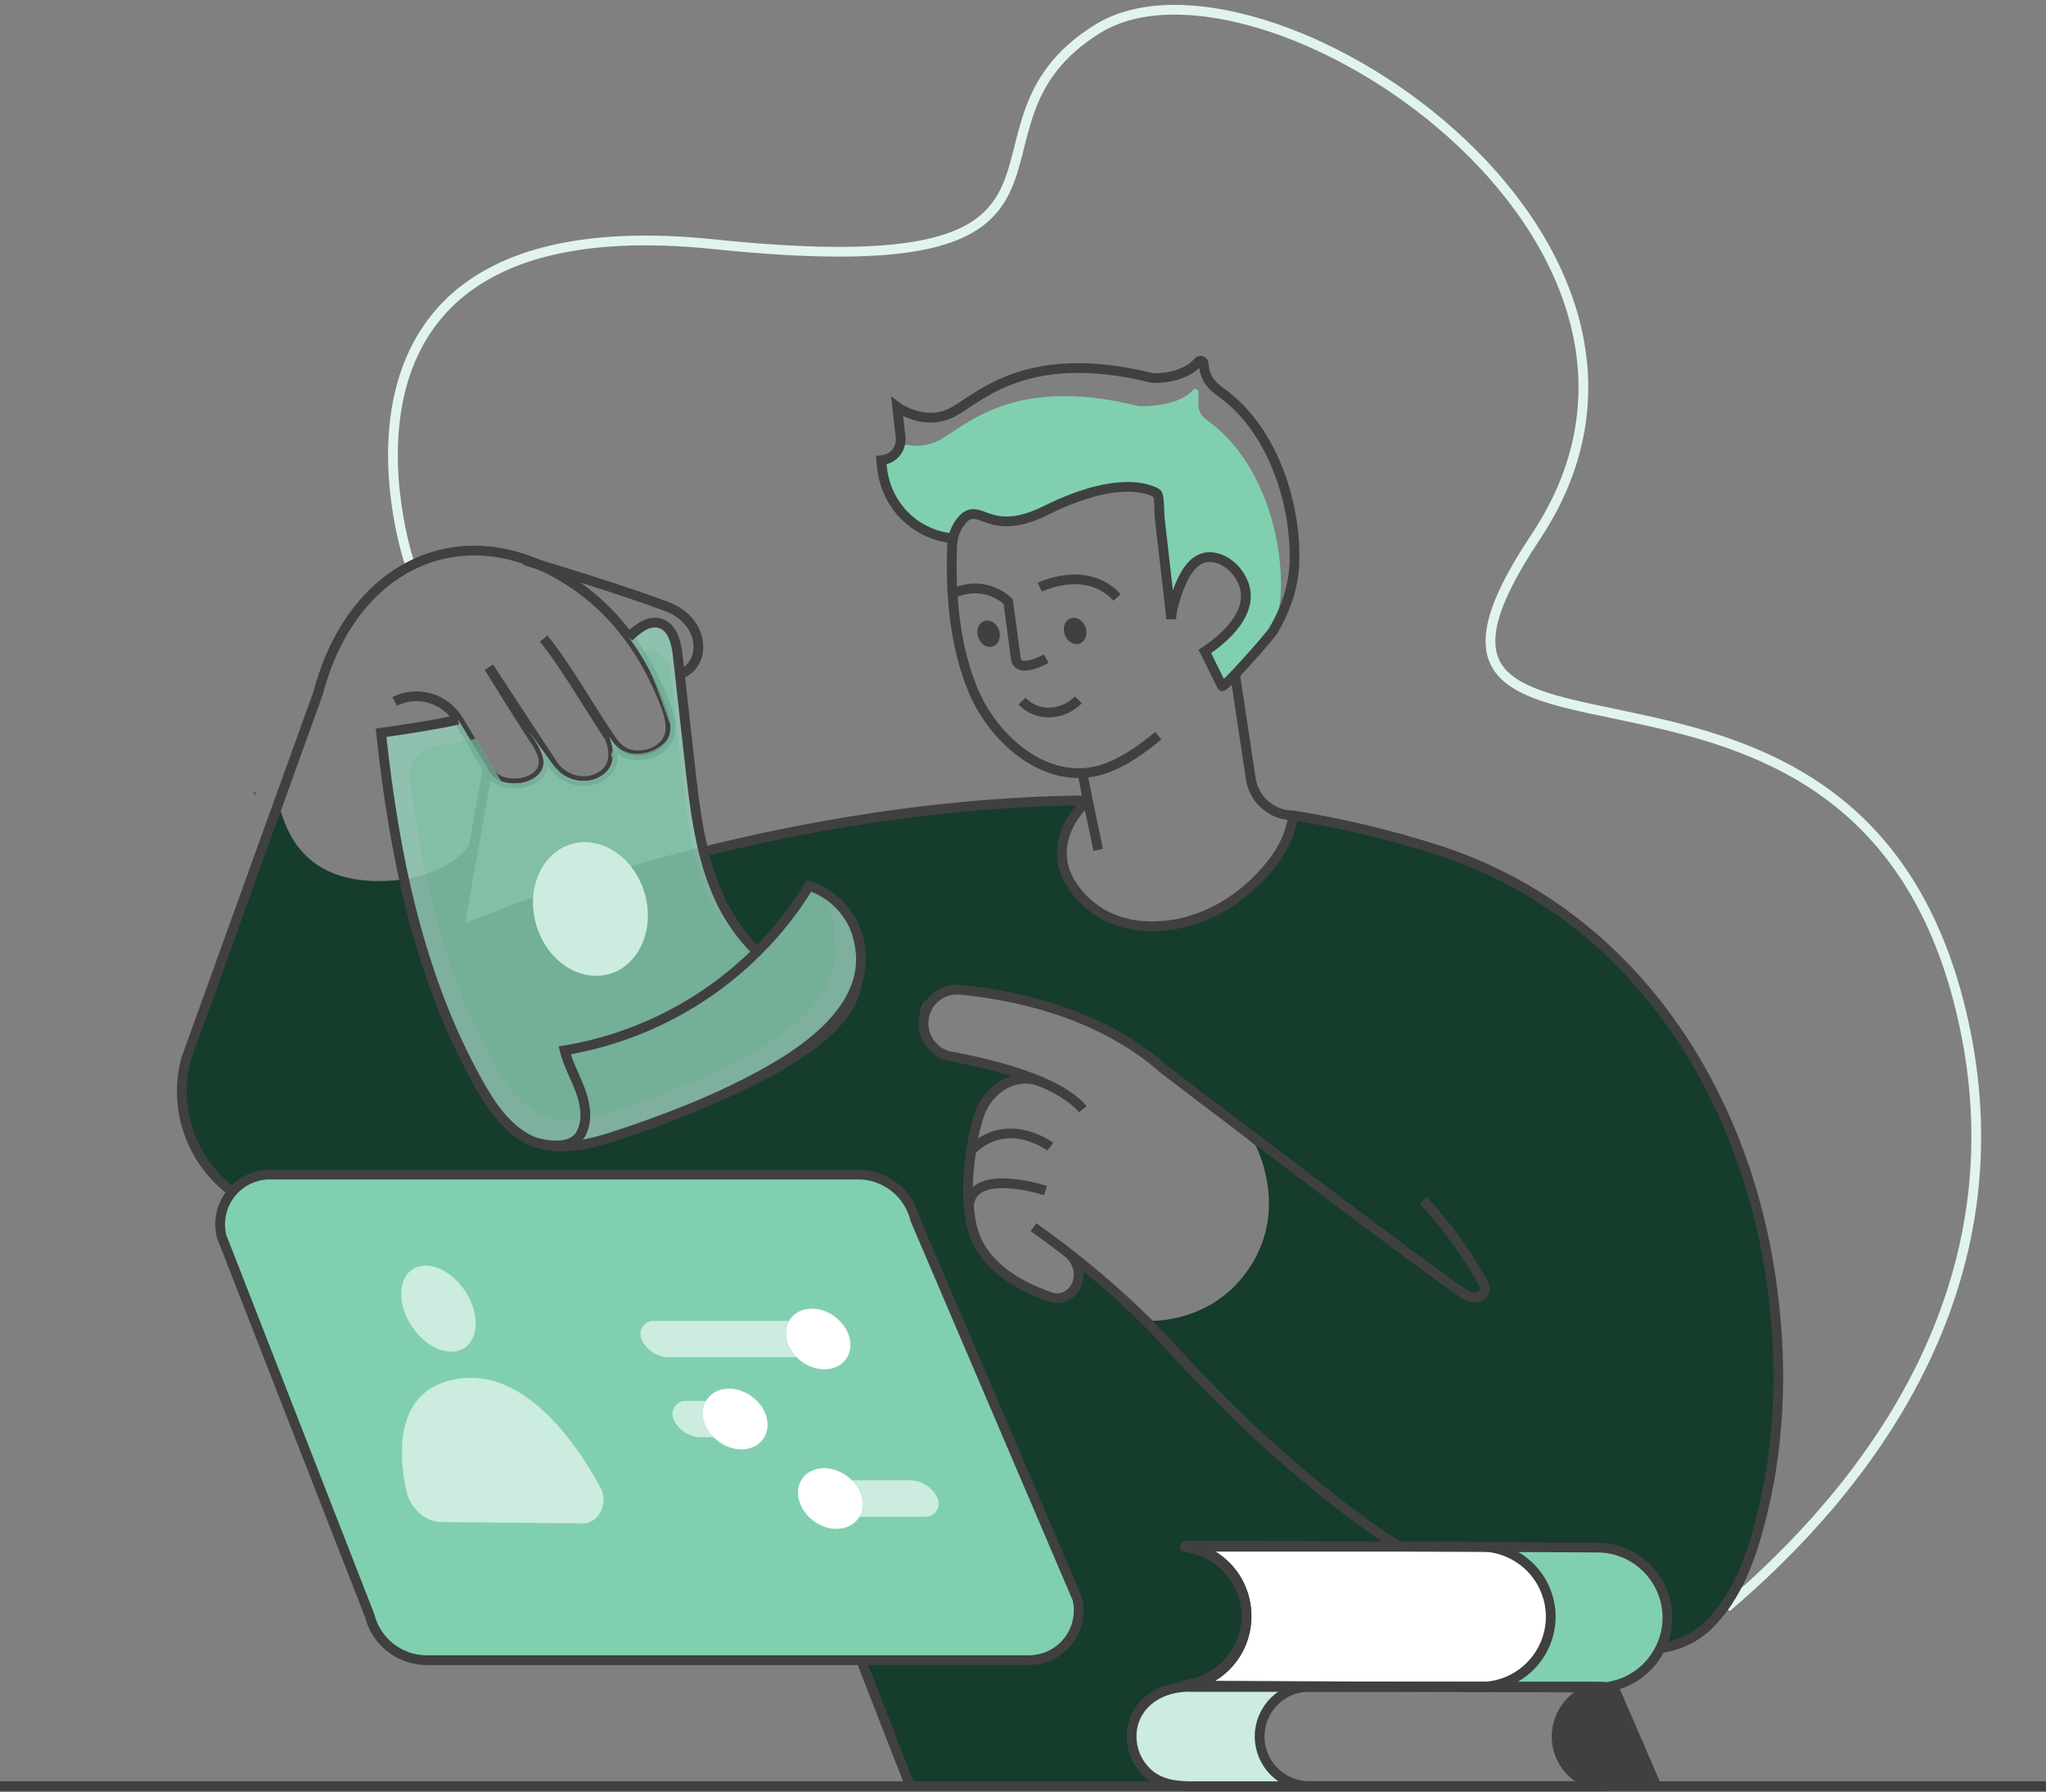 <svg width="210" height="184" viewBox="0 0 210 184" fill="none" xmlns="http://www.w3.org/2000/svg">
<rect x="0" y="0" width="210" height="184" fill="#808080" stroke="none"/>
<path d="M42 57.7C42 57.7 29.44 20.535 73.251 25.07C117.061 29.607 96.129 13.156 112.684 2.948C129.239 -7.26 178.017 24.499 157.61 55.131C137.202 85.763 190.223 57.742 201.283 103.807C208.108 132.234 191.175 153.157 177.205 165.017" stroke="#E1F4EC" stroke-miterlimit="10"/>
<path d="M181.479 129.501C178.186 110.435 166.529 93.374 147.589 87.268C142.744 85.715 137.79 84.525 132.768 83.71V83.735C132.506 85.318 131.886 86.82 130.955 88.126C128.981 90.831 126.26 93.052 123.11 94.21C119.895 95.4 115.912 95.553 112.927 93.682C111.131 92.558 109.388 90.576 109.073 88.439C108.713 86.031 109.941 83.751 111.667 82.16C97.033 82.279 83.266 84.687 72.234 87.429C72.617 89.03 73.146 90.592 73.816 92.096C74.754 94.192 76.079 96.091 77.722 97.695C79.772 95.665 81.566 93.393 83.066 90.929C84.5 91.398 85.765 92.279 86.703 93.462C87.641 94.645 88.211 96.077 88.341 97.581V97.658C88.92 103.12 83.66 107.225 79.241 109.749C74.136 112.685 68.445 114.883 62.854 116.71C60.549 117.466 57.553 118.11 55.119 117.321C54.857 117.238 54.601 117.135 54.354 117.015C51.927 115.825 50.303 113.331 49.036 111.051C45.426 104.576 43.079 97.518 41.488 90.273C30.444 91.685 29.18 84.207 28.524 82.373L19.076 108.783C18.581 110.682 18.527 112.669 18.919 114.591C19.312 116.514 20.14 118.321 21.34 119.873C22.54 121.425 24.08 122.682 25.841 123.546C27.603 124.41 29.539 124.859 31.501 124.858H70.612L88.379 170.428L93.414 183.361H122.174C119.841 183.361 118.565 182.792 117.638 181.863C116.682 180.906 116.143 179.609 116.14 178.256C116.14 175.456 118.439 173.16 122.174 173.16H122.438C122.156 173.16 121.885 173.134 121.603 173.109C121.778 173.09 121.951 173.061 122.123 173.022C121.938 173.018 121.754 173.004 121.57 172.98C123.255 172.781 124.817 171.997 125.981 170.763C127.146 169.53 127.84 167.926 127.942 166.232C127.947 166.145 127.947 166.057 127.942 165.969V165.833C127.902 164.097 127.239 162.433 126.073 161.146C124.907 159.859 123.317 159.034 121.593 158.822C121.789 158.805 121.976 158.789 122.165 158.789C121.995 158.747 121.806 158.721 121.628 158.696C121.908 158.67 122.191 158.651 122.461 158.651L143.504 158.763L147.374 158.78H151.969C152.181 158.78 152.396 158.78 152.599 158.805L159.424 158.84L163.983 158.866C165.889 158.882 167.71 159.652 169.05 161.008C170.389 162.363 171.137 164.194 171.13 166.099C171.128 167.177 170.878 168.239 170.4 169.205C172.356 168.955 174.17 168.05 175.547 166.638C178.83 163.285 180.244 158.266 181.222 153.805C182.951 145.858 182.848 137.483 181.479 129.501ZM128.316 130.038C124.351 136.139 117.601 135.591 117.601 135.591C117.601 135.591 117.041 136.137 115.734 133.813C114.428 131.489 110.706 129.9 110.706 129.9C110.41 132.233 109.796 135.78 103.706 131.183C97.616 126.587 99.453 119.885 99.973 116.346C100.493 112.806 102.567 111.632 102.567 111.632L105.017 110.34C105.017 110.34 97.931 108.517 97.591 108.45C97.25 108.382 90.938 103.097 97.343 101.702C103.748 100.306 113.732 105.855 115.662 106.952C117.592 108.048 128.869 117.587 128.869 117.587C128.869 117.587 132.301 123.945 128.316 130.038Z" fill="#163C2C"/>
<path d="M41.477 90.278C41.477 90.278 46.819 89.629 48.818 85.816L47.075 95.595C47.075 95.595 68.323 88.362 72.219 87.429C72.219 87.429 73.475 95.523 78.472 97.695L83.629 91.139C83.629 91.139 90.095 92.772 88.326 101.583C86.558 110.393 62.095 117.757 57.946 117.587C53.797 117.417 49.331 114.864 44.758 101.146L41.477 90.278Z" fill="#404040"/>
<path d="M50.179 68.494C51.532 70.697 52.893 72.895 54.297 75.065C55.163 76.402 56.74 78.308 55.063 79.706C54.517 80.124 53.857 80.368 53.17 80.406C52.092 80.501 50.961 80.243 50.305 79.316L47.038 73.903C46.387 72.823 45.353 72.028 44.143 71.676C42.932 71.325 41.633 71.441 40.505 72.004" stroke="#404040" stroke-miterlimit="10"/>
<path d="M62.533 75.625C63.387 77.655 62.808 78.964 61.809 79.622C60.176 80.693 57.99 80.18 56.833 78.616L50.19 68.506" stroke="#404040" stroke-miterlimit="10"/>
<path d="M55.803 65.555C58.22 68.495 61.27 73.955 62.957 76.235C64.644 78.514 67.252 77.14 67.252 77.14C69.371 75.999 69.012 74.107 68.085 71.808C65.803 66.166 62.546 62.414 58.913 59.955C47.655 52.339 36.105 57.958 32.668 71.104L19.076 108.785C18.581 110.683 18.527 112.67 18.919 114.593C19.312 116.515 20.14 118.322 21.34 119.874C22.54 121.427 24.08 122.683 25.841 123.547C27.603 124.412 29.539 124.86 31.501 124.859H70.612L93.421 183.365" stroke="#404040" stroke-miterlimit="10"/>
<path d="M69.767 69.22C72.567 68.249 72.439 63.783 68.465 62.276C64.076 60.61 56.283 58.253 54.325 57.665C54.313 57.656 54.298 57.65 54.283 57.649C54.145 57.607 54.05 57.572 53.975 57.556L53.865 57.52" stroke="#404040" stroke-miterlimit="10"/>
<path d="M111.136 113.873C108.686 110.928 101.98 109.26 97.603 108.452C96.867 108.314 96.197 107.941 95.691 107.388C95.186 106.836 94.875 106.134 94.803 105.389C94.752 104.886 94.81 104.378 94.973 103.9C95.234 103.166 95.734 102.54 96.393 102.124C97.052 101.708 97.831 101.525 98.606 101.604C106.073 102.36 113.773 104.71 119.469 109.771C119.469 109.771 147.079 130.841 150.376 132.892C151.736 133.718 153.006 132.742 152.084 131.445L151.795 130.95C150.172 128.165 148.251 125.565 146.066 123.194" stroke="#404040" stroke-miterlimit="10"/>
<path d="M111.647 82.158C76.922 82.448 47.074 95.594 47.074 95.594L50.054 78.892" stroke="#404040" stroke-miterlimit="10"/>
<path d="M165.581 173.058C165.581 173.058 161.798 172.202 160.793 175.23C159.787 178.259 158.737 183.077 165.968 183.362C173.199 183.647 168.952 182.226 168.535 179.885C168.117 177.545 165.581 173.058 165.581 173.058Z" fill="#404040"/>
<path d="M107.8 117.716C107.8 117.716 103.719 114.622 100.044 117.758C99.889 117.895 99.754 118.052 99.643 118.225" stroke="#404040" stroke-miterlimit="10"/>
<g opacity="0.77">
<path opacity="0.77" d="M56.818 78.605C57.984 80.17 60.169 80.681 61.795 79.608C62.782 78.954 63.361 77.653 62.528 75.641C62.679 75.863 62.817 76.059 62.952 76.239C64.637 78.528 67.248 77.148 67.248 77.148C69.367 76.007 69.01 74.115 68.083 71.814C67.177 69.536 65.987 67.38 64.543 65.398C65.489 64.513 66.611 63.62 67.794 64.012C69.07 64.436 69.427 66.037 69.572 67.372C69.639 67.993 69.707 68.606 69.775 69.227L70.797 78.364C71.138 81.397 71.478 84.475 72.218 87.436C72.6 89.037 73.13 90.599 73.8 92.103C74.738 94.199 76.063 96.099 77.706 97.703C79.755 95.673 81.549 93.4 83.049 90.936C84.484 91.406 85.749 92.287 86.687 93.469C87.625 94.652 88.194 96.084 88.325 97.588V97.665C88.903 103.128 83.644 107.232 79.225 109.757C74.12 112.692 68.428 114.89 62.838 116.717C60.532 117.473 57.536 118.117 55.103 117.329C54.841 117.245 54.585 117.143 54.337 117.023C51.911 115.833 50.287 113.339 49.02 111.059C42.953 100.151 40.433 87.625 39.105 75.221C41.761 74.855 44.407 74.447 47.02 73.884C47.02 73.884 47.02 73.903 47.036 73.91L50.049 78.906L50.296 79.321C50.95 80.254 52.081 80.504 53.161 80.41C53.848 80.376 54.508 80.132 55.051 79.71C56.727 78.311 55.154 76.411 54.286 75.074" fill="white"/>
<path opacity="0.77" d="M56.818 78.605C57.984 80.17 60.169 80.681 61.795 79.608C62.782 78.954 63.361 77.653 62.528 75.641C62.679 75.863 62.817 76.059 62.952 76.239C64.637 78.528 67.248 77.148 67.248 77.148C69.367 76.007 69.01 74.115 68.083 71.814C67.177 69.536 65.987 67.38 64.543 65.398C65.489 64.513 66.611 63.62 67.794 64.012C69.07 64.436 69.427 66.037 69.572 67.372C69.639 67.993 69.707 68.606 69.775 69.227L70.797 78.364C71.138 81.397 71.478 84.475 72.218 87.436C72.6 89.037 73.13 90.599 73.8 92.103C74.738 94.199 76.063 96.099 77.706 97.703C79.755 95.673 81.549 93.4 83.049 90.936C84.484 91.406 85.749 92.287 86.687 93.469C87.625 94.652 88.194 96.084 88.325 97.588V97.665C88.903 103.128 83.644 107.232 79.225 109.757C74.12 112.692 68.428 114.89 62.838 116.717C60.532 117.473 57.536 118.117 55.103 117.329C54.841 117.245 54.585 117.143 54.337 117.023C51.911 115.833 50.287 113.339 49.02 111.059C42.953 100.151 40.433 87.625 39.105 75.221C41.761 74.855 44.407 74.447 47.02 73.884C47.02 73.884 47.02 73.903 47.036 73.91L50.049 78.906L50.296 79.321C50.95 80.254 52.081 80.504 53.161 80.41C53.848 80.376 54.508 80.132 55.051 79.71C56.727 78.311 55.154 76.411 54.286 75.074" fill="#80D0B0"/>
<path opacity="0.77" d="M57.534 79.344C58.568 80.744 60.334 80.567 61.795 79.608C62.677 79.024 63.4 79.195 62.656 77.395C62.794 77.591 62.812 76.929 62.934 77.076C64.439 79.12 62.952 76.231 62.952 76.231C65.052 78.884 69.623 76.385 68.785 74.334C67.899 72.124 66.966 68.858 65.782 67.225C66.716 66.343 66.536 66.473 67.724 67.175C68.043 67.38 68.31 67.657 68.504 67.983C68.698 68.309 68.814 68.675 68.841 69.054C68.937 69.943 69.033 70.794 69.129 71.662L70.038 79.829C70.344 82.543 70.647 85.284 71.308 87.926C71.649 89.354 72.123 90.748 72.722 92.088C73.557 93.934 76.24 97.007 77.706 98.414C79.528 96.606 81.712 93.281 83.049 91.071C85.616 91.86 85.504 94.314 85.686 96.996V97.066C86.204 101.94 81.509 105.601 77.575 107.857C73.016 110.477 67.936 112.437 62.945 114.071C60.887 114.747 58.213 115.331 56.041 114.617C55.807 114.543 55.578 114.451 55.357 114.344C53.192 113.28 51.74 111.056 50.609 109.019C45.655 100.122 43.357 90.021 42.092 79.894C41.999 79.137 42.204 78.373 42.664 77.763C43.124 77.154 43.802 76.747 44.556 76.628C45.977 76.394 47.394 76.161 48.8 75.849L48.84 75.867L51.528 80.326C52.114 81.154 52.209 80.506 53.173 80.422C53.782 80.368 54.963 80.249 55.434 79.855C56.93 78.609 56.085 78.093 55.31 76.901" fill="#80D0B0"/>
</g>
<path d="M107.308 122.22C107.308 122.22 99.559 119.672 99.442 123.956" stroke="#404040" stroke-miterlimit="10"/>
<path opacity="0.54" d="M37.945 165.859L22.748 126.925C22.56 126.172 22.546 125.385 22.707 124.626C22.868 123.866 23.2 123.153 23.678 122.541C24.156 121.929 24.767 121.434 25.466 121.093C26.163 120.753 26.93 120.576 27.706 120.576H88.07C89.425 120.576 90.741 121.032 91.806 121.871C92.87 122.71 93.621 123.883 93.938 125.201L110.575 164.126C110.755 164.876 110.762 165.658 110.596 166.412C110.43 167.167 110.096 167.873 109.618 168.48C109.14 169.086 108.531 169.576 107.836 169.913C107.141 170.25 106.379 170.425 105.607 170.426H43.8C42.454 170.426 41.147 169.977 40.087 169.15C39.026 168.322 38.272 167.164 37.945 165.859Z" fill="white"/>
<path d="M109.829 128.787C109.829 128.787 111.087 129.939 110.608 131.587C110.254 132.807 109.04 133.577 107.839 133.159C104.012 131.836 100.566 129.589 99.726 125.77C99.329 123.836 99.243 121.851 99.471 119.89C99.656 118.072 99.924 116.11 100.535 114.381C101.469 111.725 104.327 109.875 107.101 111.154" stroke="#404040" stroke-miterlimit="10"/>
<path d="M37.945 165.859L22.748 126.925C22.56 126.172 22.546 125.385 22.707 124.626C22.868 123.866 23.2 123.153 23.678 122.541C24.156 121.929 24.767 121.434 25.466 121.093C26.163 120.753 26.93 120.576 27.706 120.576H88.07C89.425 120.576 90.741 121.032 91.806 121.871C92.87 122.71 93.621 123.883 93.938 125.201L110.575 164.126C110.755 164.876 110.762 165.658 110.596 166.412C110.43 167.167 110.096 167.873 109.618 168.48C109.14 169.086 108.531 169.576 107.836 169.913C107.141 170.25 106.379 170.425 105.607 170.426H43.8C42.454 170.426 41.147 169.977 40.087 169.15C39.026 168.322 38.272 167.164 37.945 165.859Z" fill="#80D0B0"/>
<path d="M37.945 165.859L22.748 126.925C22.56 126.172 22.546 125.385 22.707 124.626C22.868 123.866 23.2 123.153 23.678 122.541C24.156 121.929 24.767 121.434 25.466 121.093C26.163 120.753 26.93 120.576 27.706 120.576H88.07C89.425 120.576 90.741 121.032 91.806 121.871C92.87 122.71 93.621 123.883 93.938 125.201L110.575 164.126C110.755 164.876 110.762 165.658 110.596 166.412C110.43 167.167 110.096 167.873 109.618 168.48C109.14 169.086 108.531 169.576 107.836 169.913C107.141 170.25 106.379 170.425 105.607 170.426H43.8C42.454 170.426 41.147 169.977 40.087 169.15C39.026 168.322 38.272 167.164 37.945 165.859Z" stroke="#404040" stroke-linecap="square" stroke-linejoin="round"/>
<path d="M40.167 164.291L26.146 128.358C25.973 127.663 25.96 126.937 26.109 126.236C26.258 125.536 26.564 124.878 27.006 124.314C27.447 123.749 28.011 123.292 28.654 122.978C29.298 122.664 30.005 122.501 30.722 122.501H86.409C87.659 122.501 88.873 122.921 89.855 123.695C90.837 124.469 91.53 125.551 91.822 126.766L107.173 162.679C107.339 163.372 107.345 164.093 107.192 164.789C107.039 165.485 106.73 166.137 106.289 166.696C105.848 167.255 105.286 167.707 104.645 168.018C104.004 168.329 103.301 168.491 102.588 168.491H45.566C44.327 168.492 43.123 168.079 42.145 167.319C41.167 166.558 40.471 165.492 40.167 164.291Z" fill="#80D0B0"/>
<path d="M159.348 158.654L170.025 183.362" stroke="#404040" stroke-miterlimit="10"/>
<path d="M210 183.362H0" stroke="#404040" stroke-miterlimit="10"/>
<path d="M110.686 71.848C108.955 73.558 106.37 73.556 104.897 71.974" stroke="#404040" stroke-miterlimit="10"/>
<path d="M64.545 65.39C65.49 64.506 66.612 63.612 67.795 64.004C69.072 64.429 69.429 66.029 69.573 67.364C69.982 71.032 70.391 74.696 70.798 78.357C71.316 83.023 71.862 87.802 73.801 92.09C74.739 94.186 76.064 96.086 77.707 97.69" stroke="#404040" stroke-miterlimit="10"/>
<path d="M88.325 97.663V97.586C88.194 96.082 87.624 94.65 86.687 93.467C85.749 92.284 84.484 91.403 83.049 90.934C81.549 93.398 79.755 95.67 77.706 97.7C72.333 103.043 65.43 106.581 57.956 107.825C58.316 109.255 59.055 110.557 59.566 111.934C60.077 113.31 60.332 114.904 59.711 116.232C58.927 117.926 56.678 117.704 55.114 117.328C55.098 117.328 55.089 117.328 55.072 117.328" stroke="#404040" stroke-miterlimit="10"/>
<path d="M47.026 73.882C44.413 74.444 41.767 74.853 39.111 75.219C40.439 87.623 42.95 100.148 49.026 111.057C50.293 113.336 51.917 115.831 54.343 117.021C54.591 117.141 54.847 117.243 55.109 117.326C57.542 118.127 60.538 117.471 62.844 116.715C68.444 114.886 74.125 112.69 79.231 109.754C83.638 107.227 88.898 103.125 88.331 97.663C88.276 97.062 88.153 96.468 87.964 95.894" stroke="#404040" stroke-miterlimit="10"/>
<path d="M90.724 49.139C91.115 50.771 92.009 52.24 93.28 53.338C94.55 54.435 96.133 55.106 97.805 55.257C97.944 54.583 98.245 53.953 98.683 53.423C100.549 51.222 101.345 55.35 107.316 52.387C115.59 48.271 118.731 50.632 118.731 50.632C119.006 50.837 118.964 52.732 119.011 53.077C119.244 55.044 119.454 57.002 119.685 58.967C119.825 60.166 119.963 61.356 120.093 62.546C120.206 62.344 120.331 62.148 120.467 61.96C121.22 59.293 122.567 56.144 125.469 57.499C126.057 57.786 126.569 58.207 126.963 58.729C128.888 61.258 127.429 63.701 125.416 65.509C124.911 66.07 124.347 66.575 123.733 67.014C124.065 67.701 125.418 70.424 125.418 70.433C125.558 70.708 130.288 65.355 130.64 64.772C131.166 63.343 131.449 61.836 131.475 60.313C131.552 54.053 129.004 46.766 123.934 43.175C122.676 42.286 123.078 41.429 123.001 40.221C122.995 40.155 122.97 40.093 122.929 40.042C122.887 39.991 122.831 39.954 122.769 39.936C122.706 39.917 122.639 39.919 122.576 39.939C122.514 39.959 122.46 39.998 122.42 40.05C120.831 41.88 116.897 41.698 116.897 41.698C103.242 38.277 98.652 44.349 95.897 45.431C94.772 45.857 93.535 45.877 92.397 45.489C92.33 45.866 92.161 46.217 91.909 46.505C91.657 46.793 91.331 47.007 90.966 47.123L91.036 47.755C91.096 48.239 90.985 48.728 90.724 49.139Z" fill="#80D0B0"/>
<path d="M97.815 55.267C96.143 55.117 94.56 54.446 93.29 53.348C92.019 52.251 91.125 50.782 90.734 49.149C90.58 48.523 90.484 47.884 90.444 47.241L90.552 47.229C90.698 47.218 90.843 47.187 90.981 47.136C91.346 47.02 91.671 46.806 91.924 46.518C92.176 46.23 92.344 45.879 92.411 45.502C92.454 45.294 92.463 45.079 92.437 44.868L92.087 41.778C92.087 41.778 94.556 43.615 97.295 42.541C100.034 41.468 104.633 35.397 118.295 38.808C118.295 38.808 121.38 38.99 122.962 37.161C123.002 37.108 123.056 37.07 123.118 37.049C123.181 37.029 123.248 37.028 123.311 37.046C123.374 37.065 123.429 37.102 123.471 37.153C123.512 37.203 123.537 37.266 123.543 37.331C123.624 38.542 124.072 39.398 125.332 40.285C130.403 43.878 132.951 51.163 132.871 57.423C132.848 60.02 131.985 62.585 130.652 64.785C130.3 65.368 125.57 70.721 125.43 70.446C125.43 70.446 124.077 67.713 123.746 67.027L123.666 66.876L123.818 66.775C124.381 66.393 124.919 65.974 125.428 65.522C127.439 63.714 128.9 61.271 126.975 58.742C126.581 58.22 126.069 57.798 125.482 57.512C122.57 56.156 121.233 59.306 120.479 61.973C120.333 62.483 120.243 63.007 120.211 63.537C120.176 63.21 120.141 62.895 120.106 62.568C119.975 61.378 119.837 60.188 119.697 58.989C119.464 57.024 119.245 55.067 119.023 53.1C118.988 52.764 119.023 50.86 118.743 50.654C118.743 50.654 115.6 48.293 107.328 52.409C101.357 55.372 100.562 51.242 98.695 53.445C98.258 53.976 97.957 54.605 97.818 55.279C97.775 55.495 97.748 55.714 97.736 55.935C97.732 55.963 97.732 55.992 97.736 56.021C97.708 56.504 97.699 56.985 97.687 57.456C97.643 62.004 98.142 66.754 99.927 70.978C102.097 76.097 107.839 81.146 113.81 78.759C115.677 78.01 117.35 76.804 118.881 75.523" stroke="#404040" stroke-miterlimit="10"/>
<path d="M101.903 66.357C102.496 66.159 102.783 65.415 102.543 64.697C102.302 63.978 101.626 63.556 101.032 63.755C100.438 63.954 100.151 64.698 100.392 65.416C100.632 66.135 101.309 66.556 101.903 66.357Z" fill="#404040"/>
<path d="M110.786 66.074C111.38 65.876 111.667 65.132 111.426 64.413C111.186 63.695 110.51 63.273 109.915 63.472C109.322 63.671 109.035 64.415 109.275 65.133C109.516 65.852 110.192 66.273 110.786 66.074Z" fill="#404040"/>
<path d="M107.389 67.613C107.389 67.613 104.433 69.29 104.253 67.55C104.197 67.013 103.474 61.756 103.474 61.756C103.474 61.756 101.085 59.224 97.424 61.096" stroke="#404040" stroke-miterlimit="10"/>
<path d="M106.725 60.283C106.725 60.283 111.499 57.898 114.658 61.335" stroke="#404040" stroke-miterlimit="10"/>
<path d="M111.101 79.344L111.649 82.158C109.92 83.751 108.697 86.036 109.054 88.441C109.372 90.574 111.117 92.56 112.907 93.677C115.898 95.544 119.876 95.397 123.096 94.209C126.244 93.043 128.967 90.828 130.941 88.126C131.871 86.82 132.49 85.319 132.752 83.737V83.709" stroke="#404040" stroke-miterlimit="10"/>
<path d="M111.649 82.158L112.718 87.24" stroke="#404040" stroke-miterlimit="10"/>
<path d="M126.763 69.22L128.378 79.941C128.537 80.991 129.067 81.948 129.873 82.64C130.678 83.332 131.705 83.711 132.767 83.71C137.792 84.524 142.749 85.713 147.597 87.266C166.537 93.374 178.194 110.436 181.487 129.499C182.856 137.481 182.959 145.853 181.239 153.791C180.262 158.26 178.848 163.279 175.565 166.625C171.302 170.988 164.759 169.191 159.721 167.22C144.081 161.137 131.073 150.315 119.84 137.925C113.834 131.298 106.073 125.987 106.073 125.987" stroke="#404040" stroke-miterlimit="10"/>
<path d="M45.336 156.249C43.581 156.233 42.053 154.816 41.658 152.845C40.879 148.967 40.674 142.97 46.36 141.661C53.465 140.028 58.93 147.765 61.608 152.656C62.509 154.289 61.489 156.389 59.812 156.389L45.336 156.249Z" fill="#CBECDE"/>
<path d="M47.683 138.368C49.191 137.364 49.214 134.748 47.734 132.524C46.254 130.3 43.832 129.31 42.323 130.314C40.815 131.318 40.792 133.935 42.272 136.158C43.752 138.383 46.174 139.372 47.683 138.368Z" fill="#CBECDE"/>
<path d="M164.446 173.186C164.337 173.202 164.213 173.218 164.106 173.244H164.064L147.467 173.158L122.563 173.029C122.467 173.029 122.374 173.029 122.281 173.029C122.096 173.025 121.911 173.011 121.728 172.987C123.415 172.791 124.979 172.006 126.145 170.771C127.31 169.535 128.003 167.928 128.1 166.232C128.105 166.145 128.105 166.057 128.1 165.969V165.833C128.093 164.174 127.515 162.568 126.463 161.285C125.41 160.002 123.948 159.12 122.323 158.789C122.152 158.747 121.966 158.721 121.786 158.696C122.068 158.67 122.348 158.651 122.621 158.651L143.661 158.763L147.534 158.78L152.759 158.805C154.547 158.969 156.211 159.793 157.424 161.118C158.637 162.443 159.312 164.172 159.318 165.969C159.318 166.308 159.292 166.646 159.241 166.981C158.992 168.691 158.138 170.255 156.833 171.389C155.529 172.522 153.861 173.15 152.133 173.158H164.775C164.047 173.158 164.25 173.158 164.446 173.186Z" fill="white"/>
<path d="M130.781 181.864C131.255 182.341 131.819 182.719 132.44 182.976C133.062 183.233 133.728 183.365 134.4 183.362H122.178C119.845 183.362 118.571 182.793 117.642 181.864C116.688 180.906 116.15 179.61 116.146 178.257C116.146 175.457 118.442 173.161 122.178 173.161H134.4C133.391 173.16 132.404 173.457 131.565 174.017C130.725 174.577 130.071 175.374 129.685 176.306C129.298 177.238 129.197 178.264 129.395 179.253C129.592 180.243 130.079 181.152 130.793 181.864H130.781Z" fill="#CBECDE"/>
<path d="M171.145 166.097C171.142 167.175 170.891 168.238 170.412 169.203C170.07 169.933 169.601 170.596 169.026 171.161C168.079 172.1 166.888 172.756 165.589 173.058C165.053 173.181 164.505 173.244 163.956 173.244C164.068 173.219 164.189 173.202 164.296 173.186C164.1 173.167 163.897 173.16 164.628 173.16H151.983C153.713 173.154 155.382 172.526 156.687 171.392C157.992 170.258 158.847 168.693 159.095 166.982C159.147 166.647 159.173 166.308 159.172 165.969C159.167 164.173 158.492 162.443 157.278 161.118C156.064 159.793 154.4 158.969 152.611 158.806L159.436 158.841L163.995 158.866C165.901 158.882 167.722 159.652 169.062 161.007C170.402 162.362 171.15 164.192 171.145 166.097Z" fill="#80D0B0"/>
<path d="M171.144 166.095C171.13 168.002 170.361 169.825 169.005 171.165C167.649 172.506 165.817 173.254 163.911 173.247L122.396 173.032C122.118 173.032 121.841 173.011 121.561 172.983C123.311 172.785 124.927 171.952 126.104 170.641C127.28 169.331 127.935 167.634 127.944 165.873C127.953 164.112 127.316 162.409 126.153 161.086C124.991 159.763 123.383 158.913 121.635 158.696C121.913 158.667 122.191 158.653 122.471 158.654L163.985 158.869C165.892 158.882 167.715 159.65 169.057 161.004C170.398 162.358 171.149 164.189 171.144 166.095Z" stroke="#404040" stroke-linecap="square" stroke-linejoin="round"/>
<path d="M159.169 165.966C159.165 167.872 158.406 169.699 157.058 171.047C155.711 172.395 153.884 173.154 151.978 173.157H122.44C122.161 173.156 121.882 173.14 121.604 173.111C123.353 172.903 124.965 172.061 126.135 170.745C127.304 169.428 127.95 167.728 127.95 165.967C127.95 164.206 127.304 162.506 126.135 161.19C124.965 159.873 123.353 159.031 121.604 158.824C121.882 158.798 122.162 158.779 122.44 158.779H151.978C153.883 158.783 155.709 159.542 157.056 160.889C158.404 162.235 159.163 164.061 159.169 165.966Z" stroke="#404040" stroke-linecap="square" stroke-linejoin="round"/>
<path d="M116.146 178.258C116.146 178.927 116.278 179.59 116.534 180.208C116.791 180.827 117.166 181.388 117.64 181.861C118.573 182.794 119.84 183.361 122.176 183.361H164.626C163.896 183.361 164.094 183.347 164.292 183.329C163.05 183.183 161.905 182.585 161.074 181.651C160.243 180.716 159.784 179.509 159.784 178.258C159.784 177.008 160.243 175.801 161.074 174.866C161.905 173.931 163.05 173.334 164.292 173.188C164.094 173.169 163.896 173.155 164.626 173.155H122.176C118.438 173.158 116.146 175.454 116.146 178.258Z" stroke="#404040" stroke-linecap="square" stroke-linejoin="round"/>
<path d="M129.283 178.258C129.286 179.611 129.825 180.907 130.781 181.863C131.738 182.82 133.034 183.358 134.386 183.361H163.7C163.896 183.361 164.094 183.347 164.293 183.329C163.05 183.183 161.905 182.585 161.074 181.651C160.243 180.716 159.784 179.509 159.784 178.258C159.784 177.008 160.243 175.801 161.074 174.866C161.905 173.931 163.05 173.334 164.293 173.188C164.094 173.169 163.896 173.155 163.7 173.155H134.386C133.034 173.159 131.738 173.698 130.782 174.654C129.826 175.61 129.287 176.906 129.283 178.258Z" stroke="#404040" stroke-linecap="square" stroke-linejoin="round"/>
<path d="M81.765 139.325H68.67C68.071 139.324 67.485 139.148 66.984 138.82C66.483 138.492 66.088 138.025 65.847 137.477C65.754 137.272 65.714 137.048 65.731 136.824C65.749 136.6 65.822 136.385 65.945 136.197C66.068 136.009 66.236 135.856 66.435 135.751C66.633 135.646 66.855 135.592 67.079 135.596H81C80.344 136.7 80.678 138.233 81.765 139.325Z" fill="#CBECDE"/>
<path d="M90.232 137.976C90.231 138.333 90.09 138.675 89.837 138.927C89.585 139.18 89.243 139.322 88.886 139.322H81.764C80.677 138.233 80.343 136.7 80.999 135.589H87.287C87.886 135.589 88.471 135.763 88.973 136.089C89.475 136.416 89.871 136.881 90.113 137.428C90.189 137.601 90.229 137.787 90.232 137.976Z" fill="#80D0B0"/>
<path d="M86.956 139.325C86.919 139.396 86.876 139.464 86.828 139.528C85.894 140.804 83.867 140.928 82.292 139.775C82.106 139.638 81.929 139.487 81.764 139.325C80.677 138.235 80.343 136.702 80.999 135.591C81.036 135.52 81.079 135.452 81.127 135.388C82.061 134.103 84.079 133.988 85.654 135.132C85.844 135.273 86.022 135.43 86.188 135.598C87.266 136.683 87.602 138.207 86.956 139.325Z" fill="white"/>
<path d="M93.525 146.197C93.523 146.554 93.379 146.896 93.126 147.148C92.872 147.4 92.529 147.541 92.172 147.541H78.431C79.094 146.426 78.763 144.904 77.673 143.808H90.581C91.18 143.808 91.766 143.982 92.268 144.31C92.77 144.638 93.165 145.104 93.406 145.653C93.484 145.824 93.524 146.009 93.525 146.197Z" fill="#80D0B0"/>
<path d="M78.431 147.54H71.965C71.367 147.54 70.781 147.367 70.279 147.04C69.777 146.714 69.382 146.249 69.139 145.701C69.063 145.53 69.023 145.345 69.02 145.157C69.02 144.981 69.055 144.806 69.122 144.643C69.19 144.48 69.289 144.331 69.413 144.206C69.538 144.082 69.687 143.983 69.85 143.915C70.013 143.848 70.188 143.813 70.365 143.813H77.672C78.762 144.903 79.1 146.424 78.431 147.54Z" fill="#CBECDE"/>
<path d="M78.43 147.54C78.4 147.613 78.36 147.682 78.311 147.745C77.378 149.028 75.357 149.145 73.785 148C73.594 147.858 73.415 147.702 73.248 147.533C72.168 146.443 71.836 144.922 72.483 143.8C72.52 143.728 72.563 143.659 72.611 143.594C73.544 142.318 75.572 142.194 77.145 143.349C77.332 143.485 77.508 143.636 77.672 143.8C78.762 144.903 79.1 146.424 78.43 147.54Z" fill="white"/>
<path d="M83.008 155.7H74.78C74.182 155.699 73.597 155.525 73.096 155.199C72.594 154.873 72.198 154.408 71.955 153.861C71.862 153.657 71.823 153.432 71.84 153.208C71.857 152.983 71.931 152.767 72.054 152.579C72.177 152.391 72.346 152.237 72.544 152.131C72.742 152.025 72.964 151.971 73.189 151.974H82.242C81.594 153.091 81.927 154.61 83.008 155.7Z" fill="#80D0B0"/>
<path d="M96.341 154.365C96.34 154.72 96.197 155.06 95.945 155.31C95.693 155.561 95.352 155.701 94.997 155.7H83.009C81.928 154.61 81.595 153.089 82.243 151.967H93.397C93.996 151.967 94.582 152.142 95.084 152.469C95.586 152.797 95.981 153.264 96.222 153.812C96.299 153.987 96.34 154.175 96.341 154.365Z" fill="#CBECDE"/>
<path d="M88.2 155.7C88.163 155.772 88.12 155.84 88.072 155.906C87.138 157.189 85.12 157.306 83.545 156.16C83.356 156.017 83.177 155.861 83.011 155.693C81.93 154.604 81.597 153.082 82.245 151.96C82.281 151.888 82.323 151.819 82.371 151.755C83.305 150.478 85.332 150.369 86.907 151.51C87.094 151.646 87.271 151.796 87.435 151.96C88.522 153.064 88.853 154.594 88.2 155.7Z" fill="white"/>
<path d="M26.043 81.311L26.248 81.37L26.171 81.668C26.122 81.552 26.08 81.433 26.043 81.311Z" fill="#404040"/>
<path d="M62.558 99.979C65.629 99.078 67.243 95.362 66.162 91.681C65.082 88.001 61.716 85.747 58.645 86.649C55.573 87.551 53.959 91.266 55.04 94.947C56.12 98.628 59.486 100.881 62.558 99.979Z" fill="#CBECDE"/>
</svg>
